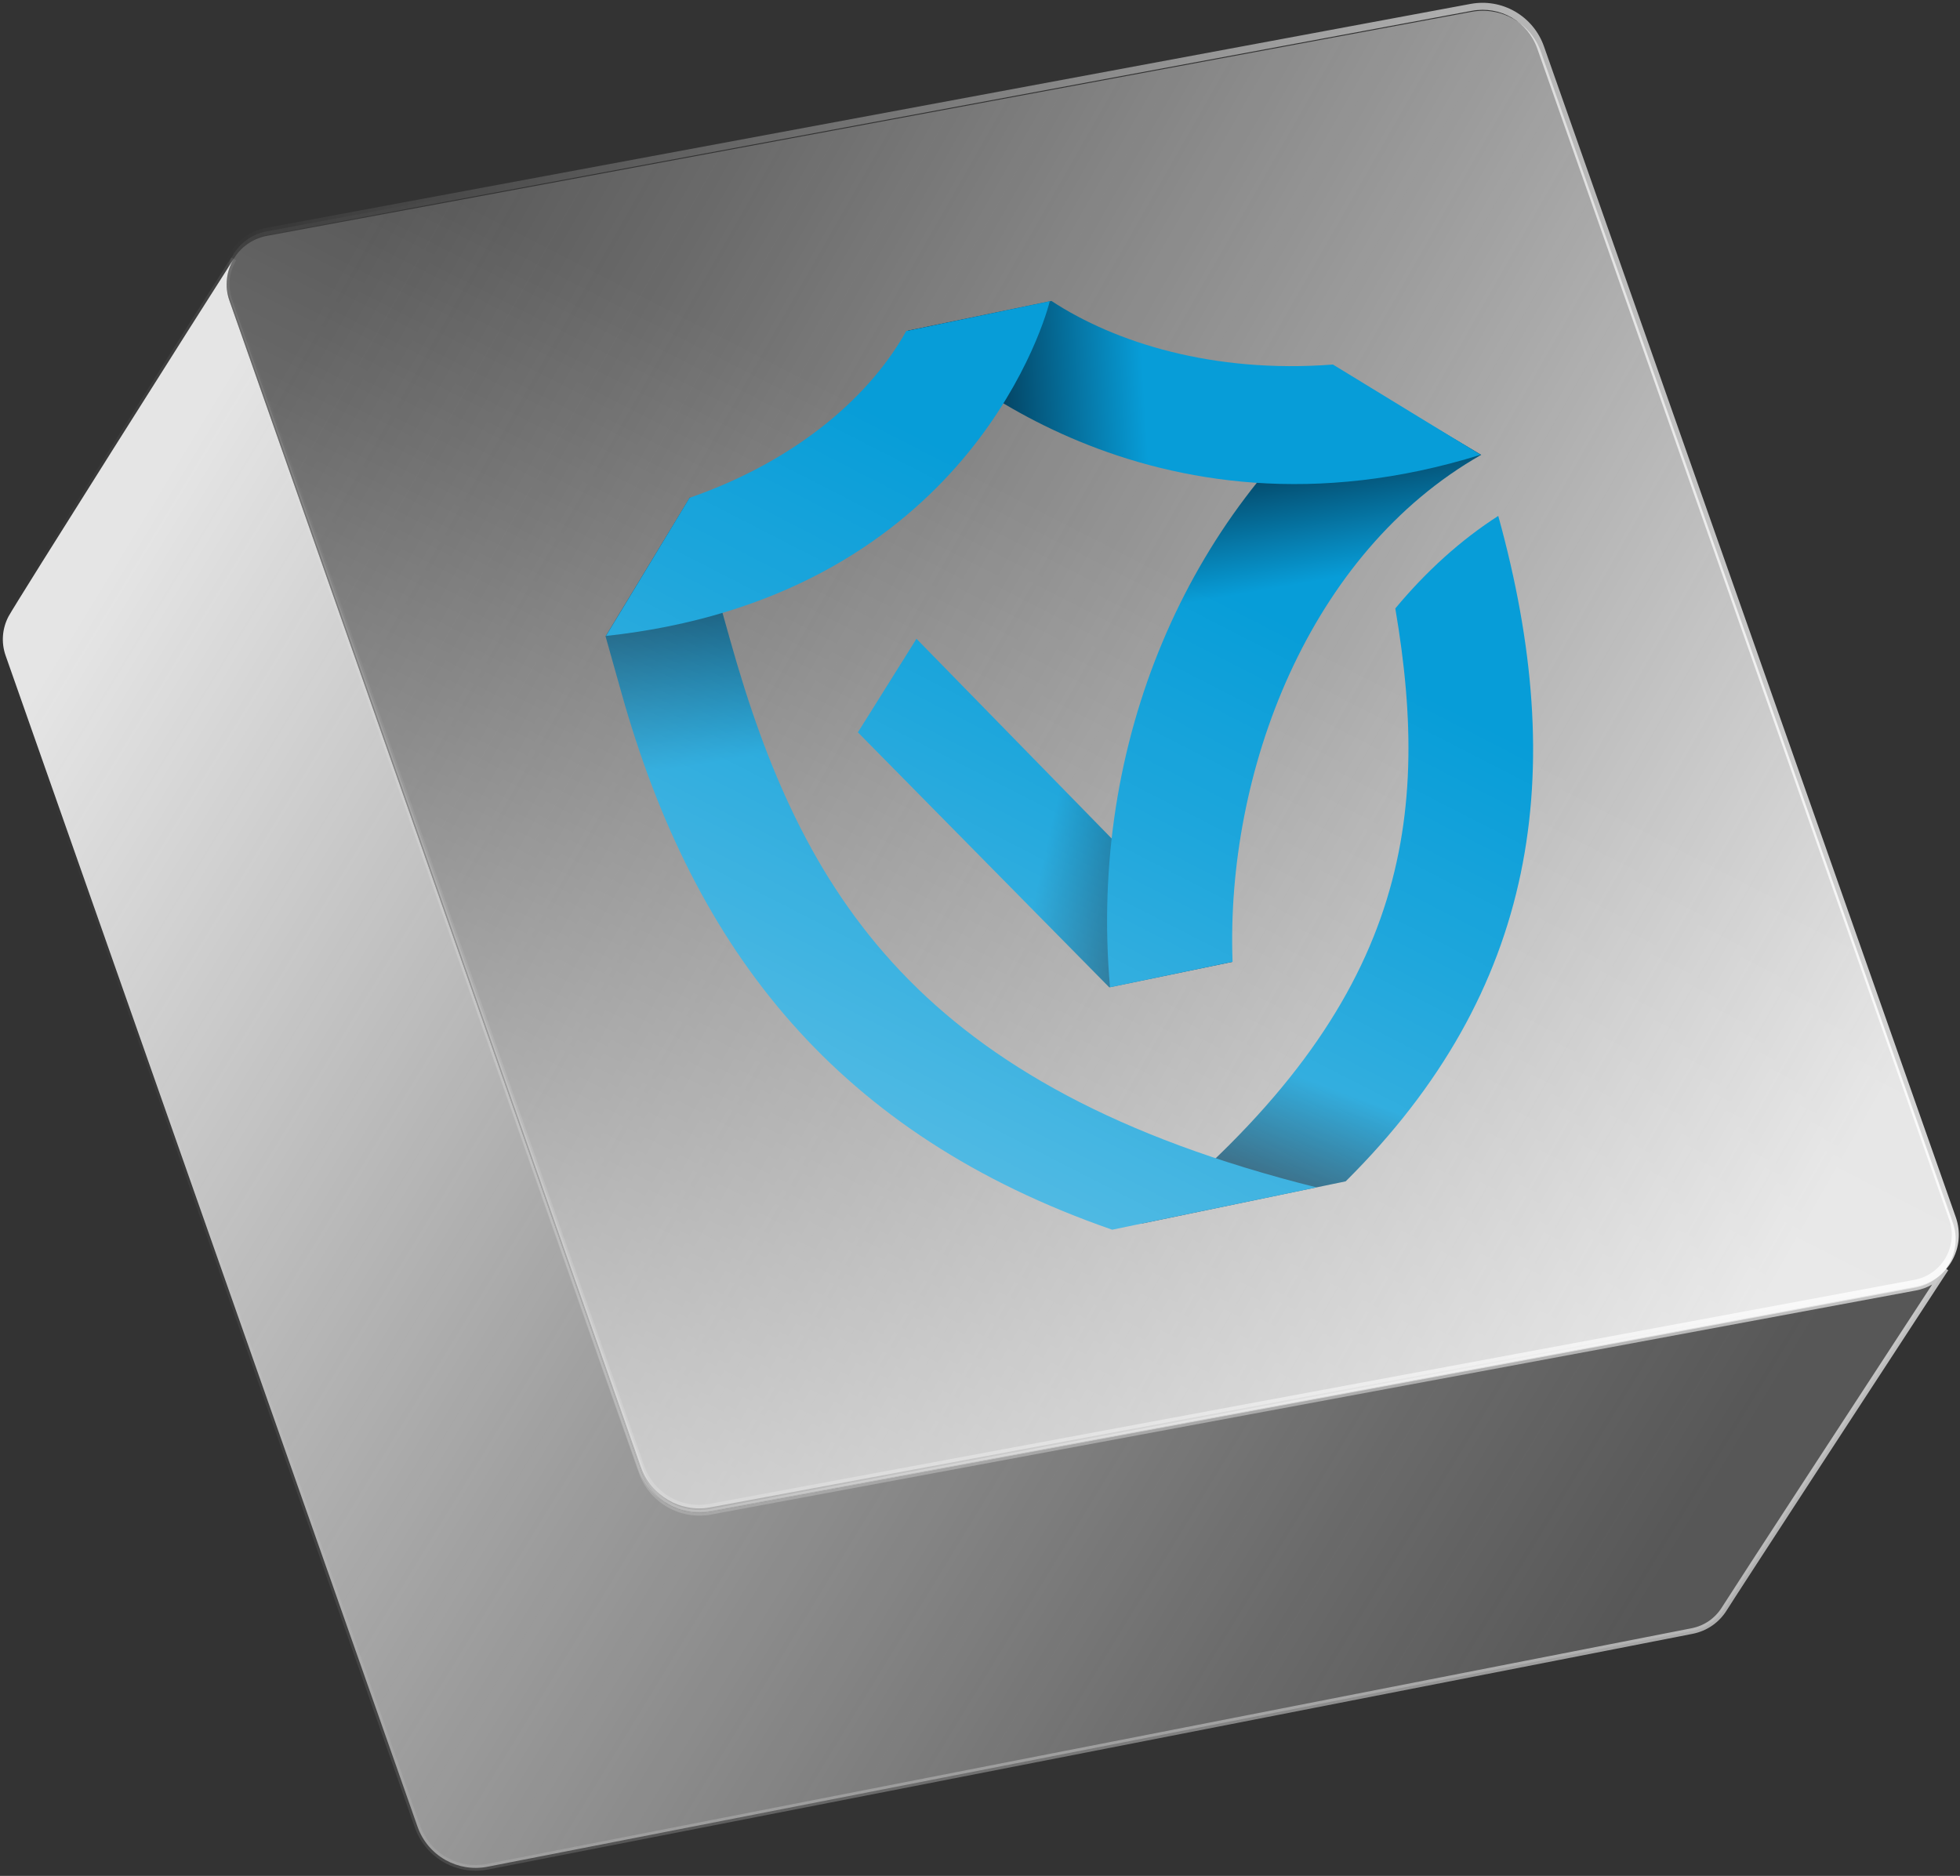 <svg width="210" height="201" viewBox="0 0 210 201" fill="none" xmlns="http://www.w3.org/2000/svg">
<rect x="0" y="0" width="210" height="201" fill="#333333" stroke="none"/>
<path d="M205.217 137.977L76.147 161.984C74.58 162.275 73.023 161.986 71.715 161.254L71.713 161.258C71.713 161.257 71.714 161.255 71.715 161.254C70.355 160.492 69.264 159.25 68.713 157.685L24.584 32.215C24.035 30.655 24.263 29.034 25.041 27.741C21.974 32.5 1.621 64.697 0.908 66.059C0.257 67.304 0.096 68.808 0.606 70.258L44.737 195.732C45.281 197.278 46.351 198.506 47.687 199.27L47.686 199.271C47.701 199.28 47.717 199.288 47.732 199.296C47.747 199.305 47.761 199.314 47.776 199.322C47.776 199.322 47.776 199.321 47.777 199.321C49.094 200.047 50.66 200.328 52.232 200.02L181.285 174.766C182.805 174.468 184.028 173.555 184.769 172.35C185.546 171.085 203.186 144.04 208.483 135.942C207.722 136.965 206.589 137.722 205.217 137.977Z" fill="url(#paint0_linear_54_1145)"/>
<path d="M50.97 200.445C49.909 200.445 48.855 200.201 47.896 199.725L47.892 199.732L47.63 199.587C47.62 199.582 47.609 199.575 47.599 199.569L47.57 199.553C47.558 199.547 47.546 199.54 47.535 199.534L47.256 199.372L47.26 199.366C45.957 198.537 44.966 197.293 44.452 195.833L0.321 70.359C-0.198 68.882 -0.085 67.305 0.641 65.919C1.358 64.549 21.817 32.186 24.787 27.577L25.301 27.897C24.534 29.173 24.377 30.71 24.871 32.114L69 157.584C69.509 159.03 70.526 160.24 71.864 160.989L71.864 160.989C73.146 161.707 74.648 161.955 76.093 161.686L205.162 137.679C206.398 137.45 207.491 136.768 208.241 135.761L208.738 136.108C203.032 144.831 185.787 171.273 185.028 172.509C184.202 173.853 182.893 174.76 181.344 175.064L52.291 200.318C51.853 200.403 51.411 200.445 50.97 200.445H50.97ZM47.884 199.034L47.924 199.055C49.218 199.769 50.727 200.006 52.174 199.723L181.227 174.469C182.609 174.198 183.775 173.389 184.511 172.191C185.254 170.982 200.842 147.082 207.011 137.641C206.477 137.945 205.891 138.16 205.273 138.275L76.204 162.282C74.62 162.576 72.973 162.305 71.568 161.518C70.101 160.697 68.986 159.371 68.429 157.785L24.299 32.315C24.025 31.536 23.93 30.72 24.007 29.921C18.62 38.38 1.823 64.967 1.178 66.2C0.531 67.436 0.43 68.841 0.893 70.158L45.024 195.632C45.525 197.057 46.525 198.256 47.838 199.007L47.884 199.034H47.884Z" fill="url(#paint1_linear_54_1145)"/>
<path d="M28.601 25.271L157.67 1.265C160.869 0.67 164.025 2.495 165.104 5.564L209.234 131.034C210.309 134.09 208.403 137.385 205.218 137.977L76.148 161.984C72.949 162.579 69.794 160.754 68.714 157.685L24.585 32.215C23.51 29.158 25.416 25.864 28.601 25.271Z" fill="url(#paint2_linear_54_1145)"/>
<path d="M98.194 68.445L91.917 78.469L118.853 105.797L132.026 103.068L98.194 68.445Z" fill="url(#paint3_linear_54_1145)"/>
<path d="M145.517 40.908L158.703 48.735C140.215 59.245 131.314 82.687 132.061 103.06L118.929 105.781C116.61 79.314 127.372 55.262 145.517 40.908Z" fill="url(#paint4_linear_54_1145)"/>
<path d="M149.497 65.193C153.494 88.637 150.327 108.38 122.29 131.114L144.182 126.579C164.781 106.121 168.143 82.814 160.528 55.281C156.514 57.85 152.786 61.235 149.497 65.193Z" fill="url(#paint5_linear_54_1145)"/>
<path d="M141.055 127.227L119.163 131.762C89.821 121.572 74.387 101.993 66.607 74.322L64.878 68.172L73.93 53.282L78.252 68.656C85.848 95.672 98.339 116.554 141.055 127.227Z" fill="url(#paint6_linear_54_1145)"/>
<path d="M112.653 32.245C119.425 36.686 129.964 40.044 142.817 39.06L158.641 48.728C123.086 59.804 99.966 38.254 97.275 35.431L112.653 32.245Z" fill="url(#paint7_linear_54_1145)"/>
<path d="M97.097 35.468C93.43 42.071 85.836 49.186 73.875 53.343L64.93 68.142C102.457 64.077 111.581 35.848 112.475 32.282L97.097 35.468Z" fill="#079DD8"/>
<path d="M28.564 24.795L157.633 0.788C160.832 0.193 163.987 2.018 165.067 5.088L209.196 130.557C210.271 133.614 208.366 136.909 205.181 137.501L76.111 161.508C72.912 162.102 69.757 160.278 68.677 157.208L24.548 31.738C23.473 28.682 25.378 25.387 28.564 24.795Z" fill="url(#paint8_linear_54_1145)"/>
<path d="M74.905 161.995C73.685 161.995 72.478 161.676 71.411 161.058C69.971 160.225 68.874 158.902 68.322 157.333L24.192 31.863C23.643 30.303 23.803 28.586 24.632 27.154C25.46 25.722 26.868 24.727 28.494 24.425L157.564 0.418C159.199 0.114 160.893 0.405 162.333 1.238C163.773 2.071 164.87 3.393 165.422 4.963L209.552 130.432C210.1 131.993 209.94 133.71 209.112 135.142C208.284 136.574 206.876 137.569 205.249 137.871L76.18 161.878C75.757 161.956 75.33 161.995 74.905 161.995ZM28.632 25.165C27.222 25.427 26.002 26.29 25.284 27.531C24.566 28.773 24.427 30.261 24.903 31.613L69.032 157.083C70.057 159.997 73.005 161.701 76.042 161.137L205.111 137.131C206.522 136.869 207.742 136.006 208.46 134.765C209.178 133.523 209.317 132.035 208.841 130.683L164.711 5.213C163.687 2.299 160.738 0.595 157.702 1.159L28.632 25.165Z" fill="url(#paint9_linear_54_1145)"/>
<defs>
<linearGradient id="paint0_linear_54_1145" x1="165.37" y1="190.301" x2="-4.947" y2="86.64" gradientUnits="userSpaceOnUse">
<stop stop-color="#E5E5E5" stop-opacity="0.2"/>
<stop offset="0.169" stop-color="#E5E5E5" stop-opacity="0.311"/>
<stop offset="0.529" stop-color="#E5E5E5" stop-opacity="0.596"/>
<stop offset="0.996" stop-color="#E5E5E5"/>
</linearGradient>
<linearGradient id="paint1_linear_54_1145" x1="3.735" y1="116.68" x2="205.999" y2="100.932" gradientUnits="userSpaceOnUse">
<stop stop-color="#E5E5E5" stop-opacity="0"/>
<stop offset="0.169" stop-color="#E5E5E5" stop-opacity="0.111"/>
<stop offset="0.529" stop-color="#E5E5E5" stop-opacity="0.396"/>
<stop offset="0.996" stop-color="#E5E5E5" stop-opacity="0.8"/>
</linearGradient>
<linearGradient id="paint2_linear_54_1145" x1="33.09" y1="33.903" x2="196.962" y2="127.201" gradientUnits="userSpaceOnUse">
<stop stop-color="#E5E5E5" stop-opacity="0.2"/>
<stop offset="0.169" stop-color="#E5E5E5" stop-opacity="0.311"/>
<stop offset="0.529" stop-color="#E5E5E5" stop-opacity="0.596"/>
<stop offset="0.996" stop-color="#E5E5E5"/>
</linearGradient>
<linearGradient id="paint3_linear_54_1145" x1="132.711" y1="105.776" x2="109.83" y2="100.5" gradientUnits="userSpaceOnUse">
<stop offset="0.001" stop-color="#021526"/>
<stop offset="1" stop-color="#079DD8"/>
</linearGradient>
<linearGradient id="paint4_linear_54_1145" x1="136.43" y1="63.063" x2="133.04" y2="43.55" gradientUnits="userSpaceOnUse">
<stop stop-color="#079DD8"/>
<stop offset="0.999" stop-color="#021526"/>
</linearGradient>
<linearGradient id="paint5_linear_54_1145" x1="132.337" y1="132.056" x2="138.539" y2="115.123" gradientUnits="userSpaceOnUse">
<stop offset="0.001" stop-color="#021526"/>
<stop offset="1" stop-color="#079DD8"/>
</linearGradient>
<linearGradient id="paint6_linear_54_1145" x1="99.156" y1="78.056" x2="94.506" y2="49.158" gradientUnits="userSpaceOnUse">
<stop stop-color="#079DD8"/>
<stop offset="0.999" stop-color="#021526"/>
</linearGradient>
<linearGradient id="paint7_linear_54_1145" x1="155.568" y1="47.751" x2="99.539" y2="51.237" gradientUnits="userSpaceOnUse">
<stop offset="0.58" stop-color="#079DD8"/>
<stop offset="0.999" stop-color="#021526"/>
</linearGradient>
<linearGradient id="paint8_linear_54_1145" x1="156.319" y1="4.2" x2="76.579" y2="159.747" gradientUnits="userSpaceOnUse">
<stop offset="0.366" stop-color="white" stop-opacity="0"/>
<stop offset="0.514" stop-color="white" stop-opacity="0.099"/>
<stop offset="0.829" stop-color="white" stop-opacity="0.353"/>
<stop offset="1" stop-color="white" stop-opacity="0.5"/>
</linearGradient>
<linearGradient id="paint9_linear_54_1145" x1="28.374" y1="88.038" x2="205.37" y2="74.258" gradientUnits="userSpaceOnUse">
<stop stop-color="white" stop-opacity="0"/>
<stop offset="1" stop-color="white" stop-opacity="0.8"/>
</linearGradient>
</defs>
</svg>
